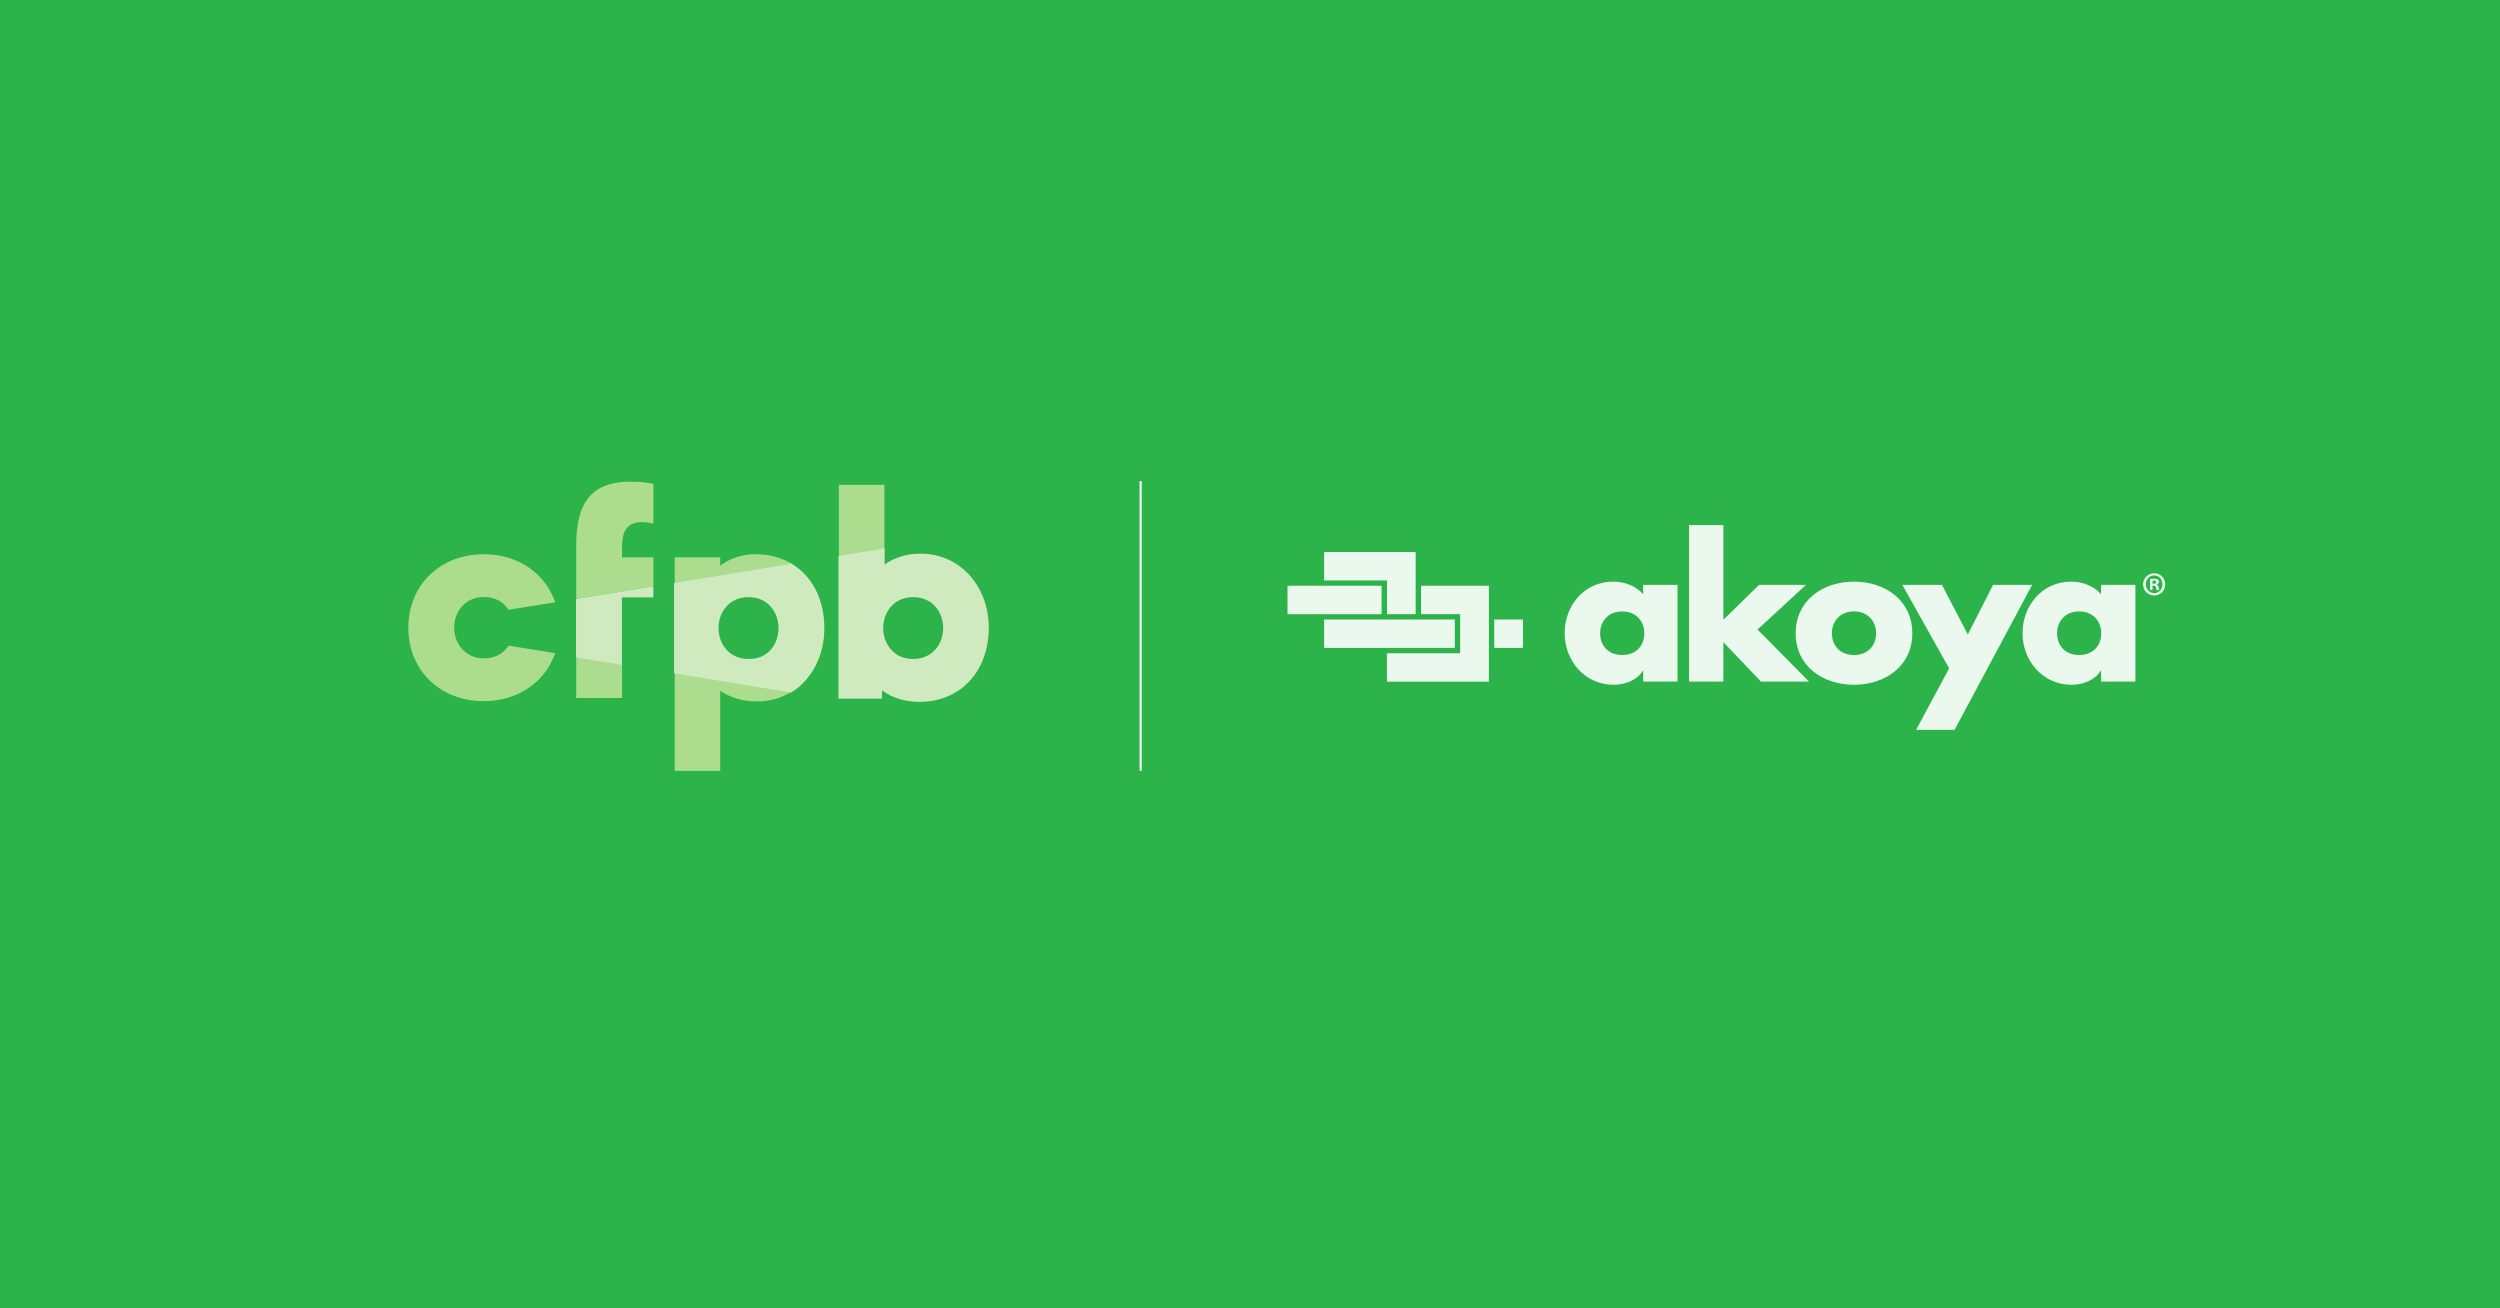 <svg width="1200" height="628" viewBox="0 0 1200 628" fill="none" xmlns="http://www.w3.org/2000/svg">
<rect width="1200" height="628" fill="#2CB34A"/>
<path d="M276.593 315.317L298.573 318.788V335.029H276.593V315.317ZM313.641 267.566H298.573V263.124C298.573 256.461 299.817 250.631 308.249 250.631C310.046 250.631 311.844 250.908 313.641 251.325V232.307C313.641 232.307 313.226 232.168 310.738 231.752C308.111 231.336 305.485 231.197 302.582 231.197C279.634 231.197 276.593 247.021 276.593 262.43V287.416L313.641 281.447V267.566ZM424.508 232.724H402.666V267.149L424.508 263.54V232.724ZM323.87 370.01H345.712V331.559C350.55 334.89 356.494 336.695 363.268 336.695C369.489 336.695 375.157 335.029 379.995 331.975L323.87 322.813V370.01ZM362.715 266.039C355.941 266.039 350.412 267.982 345.712 271.591V267.566H323.87V279.781L380.133 270.62C375.157 267.705 369.212 266.039 362.715 266.039V266.039ZM244.107 309.904C241.757 313.513 237.886 316.012 232.357 316.012C222.956 316.012 217.98 308.516 217.98 301.297C217.98 293.94 222.956 286.583 232.357 286.583C237.886 286.583 241.757 289.082 244.107 292.691L266.501 289.082C261.663 275.2 248.807 266.039 232.218 266.039C211.206 266.039 196 280.892 196 301.297C196 321.703 211.206 336.556 232.218 336.556C248.669 336.556 261.663 327.394 266.501 313.513L244.107 309.904Z" fill="#ACDD8E"/>
<path d="M298.511 286.762V319.119L276.5 315.617V287.462L313.6 281.439V286.762H298.511ZM402.476 335.507V266.872L424.625 263.23V270.934C429.47 267.572 435.146 265.751 441.929 265.751C460.48 265.751 474.6 281.019 474.6 301.329C474.6 322.34 460.895 336.908 441.376 336.908C434.592 336.908 427.948 334.947 423.379 331.305V335.367H402.476V335.507ZM423.933 301.47C423.933 308.893 428.917 316.317 438.33 316.317C447.744 316.317 452.727 308.893 452.727 301.47C452.727 294.046 447.744 286.622 438.33 286.622C428.917 286.622 423.933 294.046 423.933 301.47ZM379.772 332.425L323.568 323.181V279.758L379.911 270.514C389.74 276.397 395.692 287.602 395.692 301.47C395.692 315.056 389.463 326.402 379.772 332.425ZM373.681 301.47C373.681 294.046 368.697 286.622 359.284 286.622C349.87 286.622 344.887 294.046 344.887 301.47C344.887 308.893 349.87 316.317 359.284 316.317C368.836 316.457 373.681 308.893 373.681 301.47Z" fill="#CFEABF"/>
<g opacity="0.9" clip-path="url(#clip0_325_9296)">
<path d="M663.159 281.16H618V294.807H663.159V281.16Z" fill="white"/>
<path d="M635.582 264.967V278.614H665.76V294.807H679.52V264.974H635.582V264.967Z" fill="white"/>
<path d="M731.03 297.36H717.242V311.007H731.03V297.36Z" fill="white"/>
<path d="M682.099 281.16V294.807H700.874V313.553H665.731V327.2H714.669V281.167H682.099V281.16Z" fill="white"/>
<path d="M698.302 311.007V297.36H635.582V311.007H698.302Z" fill="white"/>
<path d="M805.209 327.157H788.72V321.997H788.539C785.64 326.614 779.933 328.696 774.496 328.696C760.725 328.696 751.032 317.2 751.032 303.894C751.032 290.588 760.544 279.182 774.315 279.182C779.66 279.182 785.278 281.174 788.721 285.247V280.721H805.21V327.157H805.209ZM768.063 303.985C768.063 309.869 771.959 314.394 778.664 314.394C785.368 314.394 789.264 309.869 789.264 303.985C789.264 298.282 785.368 293.485 778.664 293.485C771.96 293.485 768.063 298.282 768.063 303.985ZM827.225 297.467L844.348 280.722H866.907L843.622 302.175L868.356 327.157H845.253L827.224 308.239V327.157H810.735V252.027H827.224V297.467H827.225ZM917.912 303.985C917.912 319.734 904.866 328.696 889.917 328.696C875.059 328.696 861.922 319.826 861.922 303.985C861.922 288.144 874.968 279.183 889.917 279.183C904.866 279.183 917.912 288.144 917.912 303.985ZM879.318 303.985C879.318 309.869 883.213 314.394 889.918 314.394C896.622 314.394 900.518 309.869 900.518 303.985C900.518 298.282 896.622 293.485 889.918 293.485C883.213 293.485 879.318 298.282 879.318 303.985ZM913.11 280.722H932.136L944.548 304.528L956.688 280.722H975.442L938.207 350.33H919.724L935.579 320.821L913.11 280.722ZM1025 327.157H1008.51V321.997H1008.33C1005.43 326.614 999.724 328.696 994.288 328.696C980.517 328.696 970.822 317.2 970.822 303.894C970.822 290.588 980.336 279.182 994.107 279.182C999.452 279.182 1005.07 281.174 1008.51 285.247V280.721H1025V327.157H1025ZM987.401 303.985C987.401 309.869 991.297 314.394 998.002 314.394C1004.71 314.394 1008.6 309.869 1008.6 303.985C1008.6 298.282 1004.71 293.485 998.002 293.485C991.297 293.485 987.401 298.282 987.401 303.985Z" fill="white"/>
<path d="M1039.31 280.461C1039.31 283.468 1037.01 285.829 1034.01 285.829C1031.04 285.829 1028.67 283.469 1028.67 280.461C1028.67 277.518 1031.04 275.158 1034.01 275.158C1037.01 275.158 1039.31 277.518 1039.31 280.461ZM1030 280.461C1030 282.822 1031.7 284.697 1034.04 284.697C1036.31 284.697 1037.99 282.822 1037.99 280.493C1037.99 278.133 1036.31 276.225 1034.01 276.225C1031.7 276.225 1030 278.133 1030 280.461ZM1033.19 283.242H1031.99V277.939C1032.46 277.842 1033.12 277.777 1033.98 277.777C1034.95 277.777 1035.4 277.939 1035.78 278.165C1036.06 278.392 1036.28 278.812 1036.28 279.33C1036.28 279.912 1035.84 280.364 1035.21 280.558V280.623C1035.71 280.817 1036 281.205 1036.15 281.917C1036.31 282.725 1036.41 283.048 1036.53 283.242H1035.24C1035.08 283.048 1034.99 282.563 1034.83 281.949C1034.73 281.367 1034.42 281.108 1033.75 281.108H1033.19V283.242V283.242ZM1033.22 280.235H1033.79C1034.45 280.235 1034.99 280.009 1034.99 279.459C1034.99 278.974 1034.64 278.65 1033.88 278.65C1033.57 278.65 1033.34 278.683 1033.22 278.715V280.235Z" fill="white"/>
</g>
<line x1="547.5" y1="231" x2="547.5" y2="370" stroke="white"/>
<defs>
<clipPath id="clip0_325_9296">
<rect width="424.602" height="98.349" fill="white" transform="translate(618 252.045)"/>
</clipPath>
</defs>
</svg>
